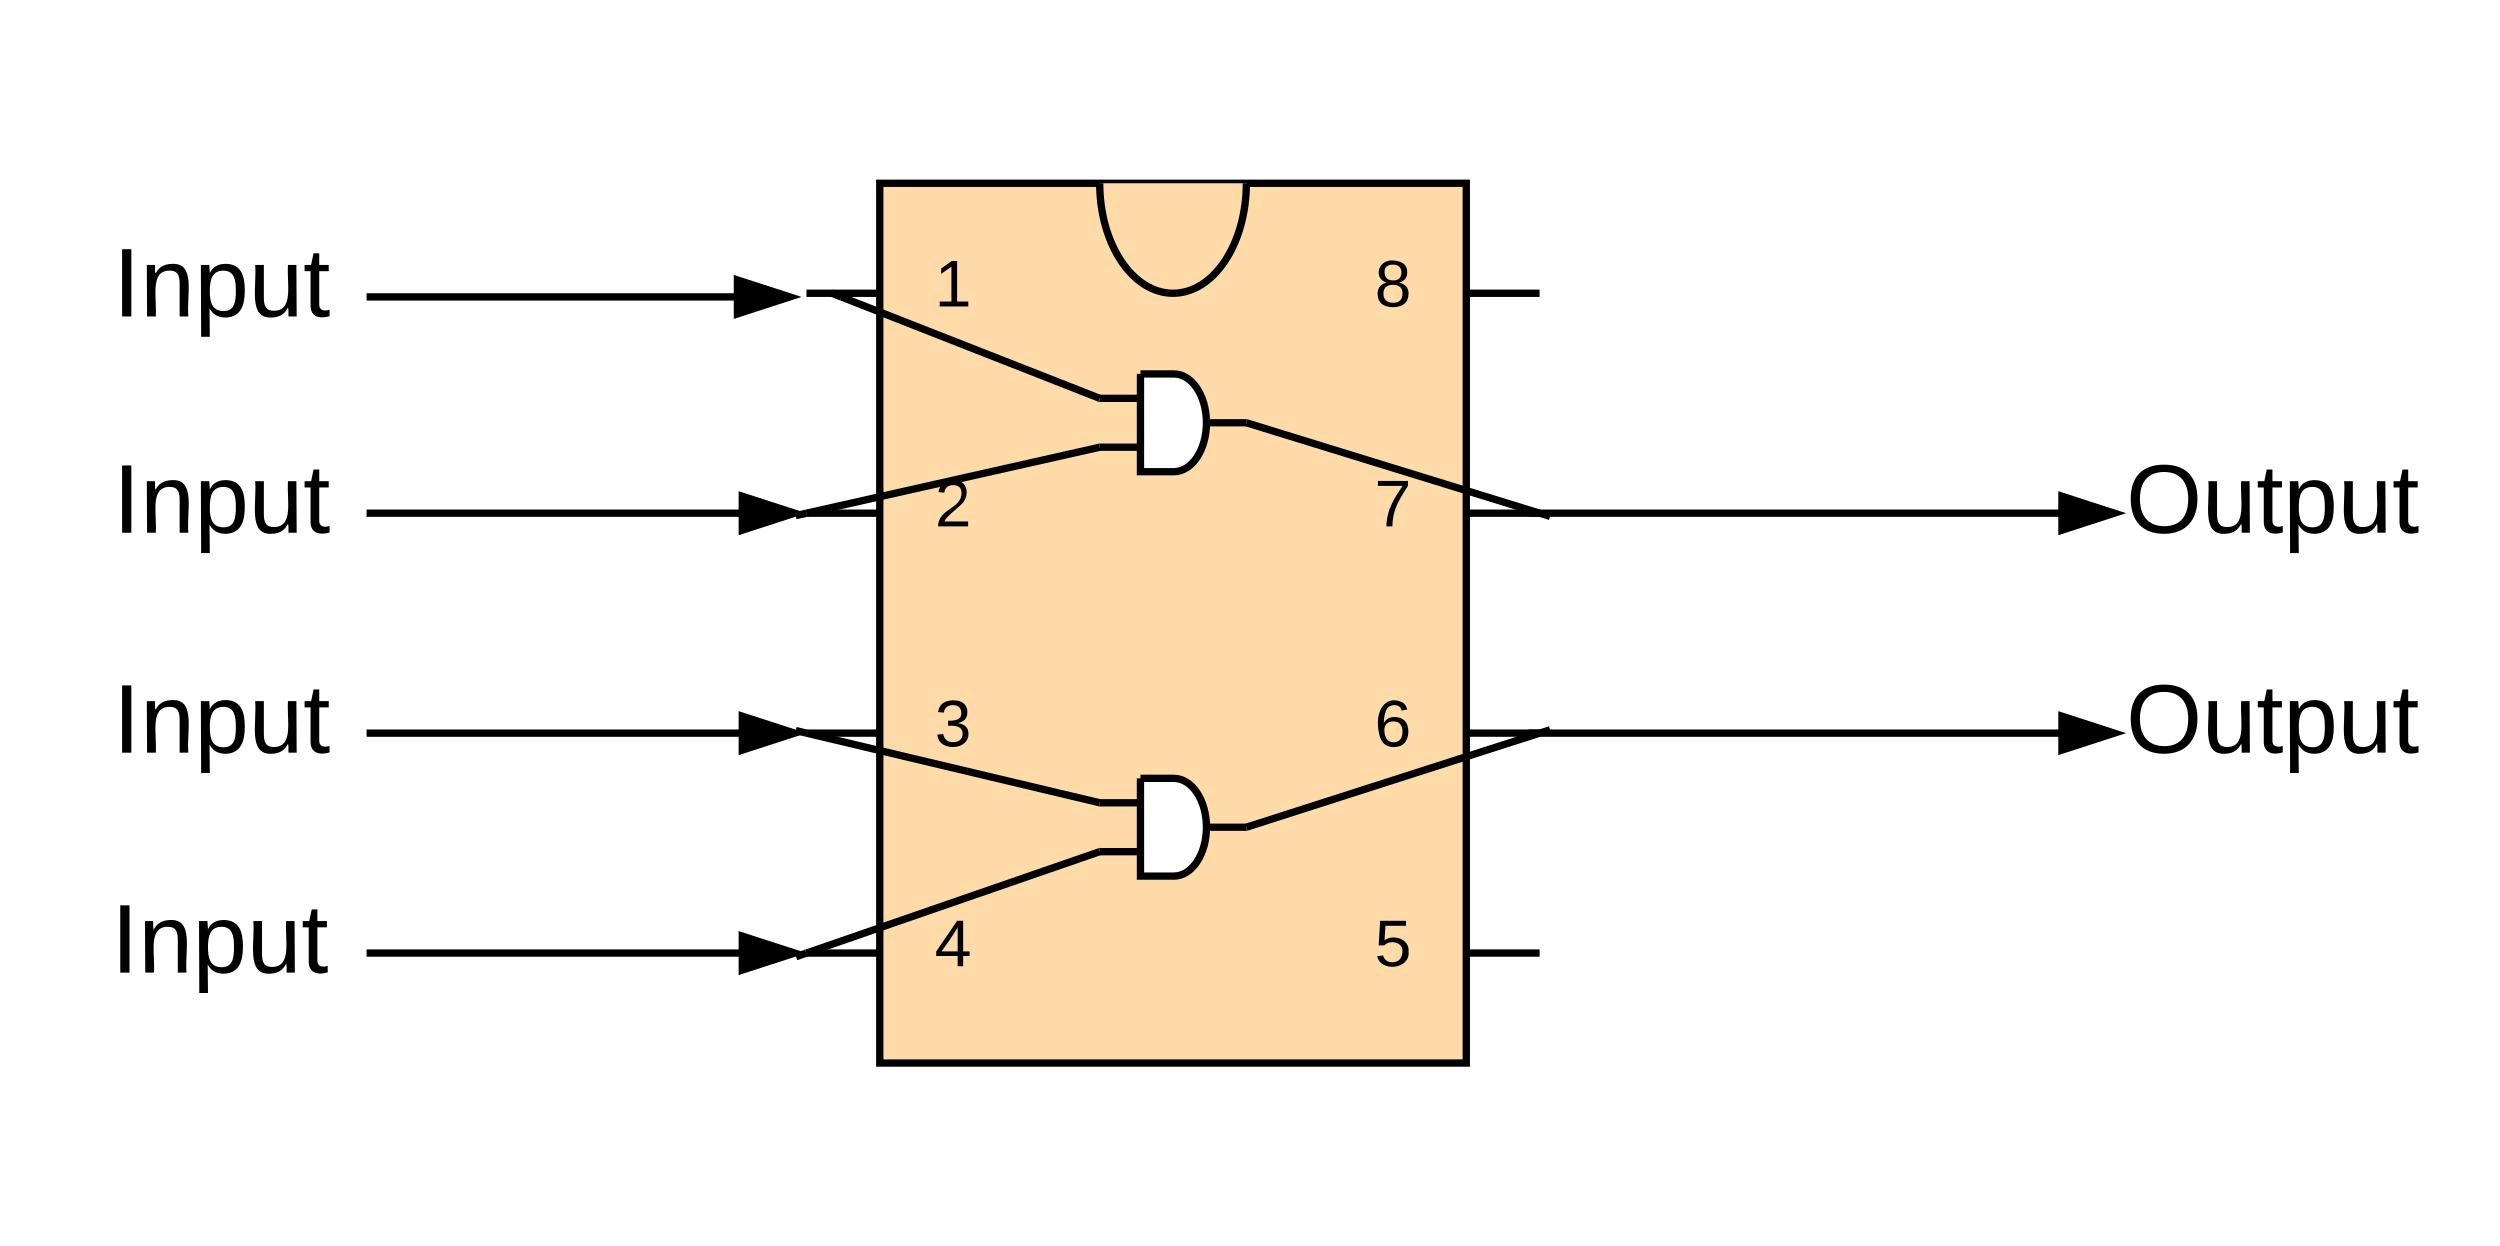<svg xmlns="http://www.w3.org/2000/svg" xmlns:xlink="http://www.w3.org/1999/xlink" xmlns:lucid="lucid" width="682" height="340"><g transform="translate(-360 -200)" lucid:page-tab-id="0_0"><path d="M0 0h1760v1360H0z" fill="#fff"/><path d="M600 250v240h160V250z" stroke="#000" stroke-width="2" fill="#ffdba9"/><path d="M700 250c0 16.57-8.95 30-20 30s-20-13.43-20-30M580 280h20m160 0h20m-200 60h20m160 0h20m-200 60h20m160 0h20m-200 60h20m160 0h20" stroke="#000" stroke-width="2" fill="#ffdba9"/><use xlink:href="#a" transform="matrix(1,0,0,1,610,265) translate(5 18.6)"/><use xlink:href="#b" transform="matrix(1,0,0,1,730,265) translate(5 18.6)"/><use xlink:href="#c" transform="matrix(1,0,0,1,610,325) translate(5 18.6)"/><use xlink:href="#d" transform="matrix(1,0,0,1,730,325) translate(5 18.6)"/><use xlink:href="#e" transform="matrix(1,0,0,1,610,385) translate(5 18.6)"/><use xlink:href="#f" transform="matrix(1,0,0,1,730,385) translate(5 18.6)"/><use xlink:href="#g" transform="matrix(1,0,0,1,610,445) translate(5 18.6)"/><use xlink:href="#h" transform="matrix(1,0,0,1,730,445) translate(5 18.6)"/><path d="M780 340h141.76" stroke="#000" stroke-width="2" fill="none"/><path d="M780 341h-3v-2h3zM936.76 340l-14.26 4.64v-9.28z"/><path d="M940 340l-18.5 6v-12zm-16.5 3.26l10.03-3.26-10.03-3.26z"/><path d="M780 400h141.76" stroke="#000" stroke-width="2" fill="none"/><path d="M780 401h-3v-2h3zM936.76 400l-14.26 4.64v-9.28z"/><path d="M940 400l-18.5 6v-12zm-16.5 3.26l10.03-3.26-10.03-3.26z"/><path d="M380 260h80v42h-80z" stroke="#000" stroke-opacity="0" stroke-width="2" fill="#fff" fill-opacity="0"/><use xlink:href="#i" transform="matrix(1,0,0,1,385,265) translate(5.87 21.333)"/><path d="M380 310h80v60h-80z" stroke="#000" stroke-opacity="0" stroke-width="2" fill="#fff" fill-opacity="0"/><use xlink:href="#i" transform="matrix(1,0,0,1,385,315) translate(5.87 30.333)"/><path d="M380 379h80v42h-80z" stroke="#000" stroke-opacity="0" stroke-width="2" fill="#fff" fill-opacity="0"/><use xlink:href="#i" transform="matrix(1,0,0,1,385,384) translate(5.87 21.333)"/><path d="M380 439h80v42h-80z" stroke="#000" stroke-opacity="0" stroke-width="2" fill="#fff" fill-opacity="0"/><use xlink:href="#i" transform="matrix(1,0,0,1,385,444) translate(5.37 21.333)"/><path d="M460 281h100.43" stroke="#000" stroke-width="2" fill="none"/><path/><path d="M575.43 281l-14.27 4.64v-9.28z"/><path d="M578.67 281l-18.5 6v-12zm-16.5 3.26l10.02-3.26-10.04-3.26z"/><path d="M460 340h101.76" stroke="#000" stroke-width="2" fill="none"/><path/><path d="M576.76 340l-14.26 4.64v-9.28z"/><path d="M580 340l-18.5 6v-12zm-16.5 3.26l10.03-3.26-10.03-3.26z"/><path d="M460 400h101.76" stroke="#000" stroke-width="2" fill="none"/><path/><path d="M576.76 400l-14.26 4.64v-9.28z"/><path d="M580 400l-18.5 6v-12zm-16.5 3.26l10.03-3.26-10.03-3.26z"/><path d="M460 460H561.76" stroke="#000" stroke-width="2" fill="none"/><path/><path d="M576.76 460l-14.26 4.64v-9.28z"/><path d="M580 460l-18.5 6v-12zm-16.5 3.26l10.03-3.26-10.03-3.26z"/><path d="M940 310h80v60h-80z" stroke="#000" stroke-opacity="0" stroke-width="2" fill="#fff" fill-opacity="0"/><use xlink:href="#j" transform="matrix(1,0,0,1,945,315) translate(-5 30.333)"/><path d="M940 370h80v60h-80z" stroke="#000" stroke-opacity="0" stroke-width="2" fill="#fff" fill-opacity="0"/><use xlink:href="#j" transform="matrix(1,0,0,1,945,375) translate(-5 30.333)"/><path d="M660 412.33V439h8v-26.67zM692 412.33V439h8v-26.67z" fill="none"/><path d="M671.12 419H660m11.12 13.33H660zm18.08-6.66H700zm-18.08-13.34V439h9.08c5 0 8.92-6 8.92-13.33 0-7.34-3.92-13.34-8.92-13.34h-9.08z" stroke="#000" stroke-width="2" fill="#fff"/><path d="M660 302v26.67h8V302zM692 302v26.67h8V302z" fill="none"/><path d="M671.12 308.67H660M671.12 322H660zm18.08-6.67H700zM671.12 302v26.68h9.08c5 0 8.92-6 8.92-13.34 0-7.33-3.92-13.33-8.92-13.33h-9.08z" stroke="#000" stroke-width="2" fill="#fff"/><path d="M580 460l80-27.67" stroke="#000" stroke-width="2" fill="none"/><path d="M580.33 460.95l-2.84.98-.66-1.9 2.83-.98zM660 432.33l-.33-.94.33-.12z"/><path d="M580 400l80 19" stroke="#000" stroke-width="2" fill="none"/><path d="M580.23 399.03l-.46 1.94-2.92-.7.46-1.94zM660 420.03l-.23-.06.23-.97z"/><path d="M700 425.67L780 400" stroke="#000" stroke-width="2" fill="none"/><path d="M700.3 426.62l-.3.1v-1.05zM783.16 400.04l-2.85.9-.6-1.9 2.85-.9z"/><path d="M660 308.67L589.5 281" stroke="#000" stroke-width="2" fill="none"/><path d="M660 309.74l-.37-.14.37-.93zM589.87 280.07l-.74 1.86-2.8-1.1.74-1.86z"/><path d="M660 322l-80 18" stroke="#000" stroke-width="2" fill="none"/><path d="M660 322l-.22-.98.22-.04zM580.22 340.98l-2.93.65-.45-1.95 2.93-.66z"/><path d="M700 315.33L780 340" stroke="#000" stroke-width="2" fill="none"/><path d="M700.3 314.38l-.3.95v-1.04zM783.16 339.93l-.6 1.9-2.85-.87.6-1.92z"/><defs><path d="M27 0v-27h64v-190l-56 39v-29l58-41h29v221h61V0H27" id="k"/><use transform="matrix(0.05,0,0,0.05,0,0)" xlink:href="#k" id="a"/><path d="M134-131c28 9 52 24 51 62-1 50-34 73-85 73S17-19 16-69c0-36 21-54 49-61-75-25-45-126 34-121 46 3 78 18 79 63 0 33-17 51-44 57zm-34-11c31 1 46-15 46-44 0-28-17-43-47-42-29 0-46 13-45 42 1 28 16 44 46 44zm1 122c35 0 51-18 51-52 0-30-18-46-53-46-33 0-51 17-51 47 0 34 19 51 53 51" id="l"/><use transform="matrix(0.05,0,0,0.05,0,0)" xlink:href="#l" id="b"/><path d="M101-251c82-7 93 87 43 132L82-64C71-53 59-42 53-27h129V0H18c2-99 128-94 128-182 0-28-16-43-45-43s-46 15-49 41l-32-3c6-41 34-60 81-64" id="m"/><use transform="matrix(0.05,0,0,0.05,0,0)" xlink:href="#m" id="c"/><path d="M64 0c3-98 48-159 88-221H18v-27h164v26C143-157 98-101 97 0H64" id="n"/><use transform="matrix(0.05,0,0,0.05,0,0)" xlink:href="#n" id="d"/><path d="M126-127c33 6 58 20 58 59 0 88-139 92-164 29-3-8-5-16-6-25l32-3c6 27 21 44 54 44 32 0 52-15 52-46 0-38-36-46-79-43v-28c39 1 72-4 72-42 0-27-17-43-46-43-28 0-47 15-49 41l-32-3c6-42 35-63 81-64 48-1 79 21 79 65 0 36-21 52-52 59" id="o"/><use transform="matrix(0.05,0,0,0.05,0,0)" xlink:href="#o" id="e"/><path d="M110-160c48 1 74 30 74 79 0 53-28 85-80 85-65 0-83-55-86-122-5-90 50-162 133-122 14 7 22 21 27 39l-31 6c-5-40-67-38-82-6-9 19-15 44-15 74 11-20 30-34 60-33zm-7 138c34 0 49-23 49-58s-16-56-50-56c-29 0-50 16-49 49 1 36 15 65 50 65" id="p"/><use transform="matrix(0.05,0,0,0.05,0,0)" xlink:href="#p" id="f"/><path d="M155-56V0h-30v-56H8v-25l114-167h33v167h35v25h-35zm-30-156c-27 46-58 90-88 131h88v-131" id="q"/><use transform="matrix(0.05,0,0,0.05,0,0)" xlink:href="#q" id="g"/><path d="M54-142c48-35 137-8 131 61C196 18 31 33 14-55l32-4c7 23 22 37 52 37 35-1 51-22 54-58 4-55-73-65-99-34H22l8-134h141v27H59" id="r"/><use transform="matrix(0.05,0,0,0.05,0,0)" xlink:href="#r" id="h"/><path d="M33 0v-248h34V0H33" id="s"/><path d="M117-194c89-4 53 116 60 194h-32v-121c0-31-8-49-39-48C34-167 62-67 57 0H25l-1-190h30c1 10-1 24 2 32 11-22 29-35 61-36" id="t"/><path d="M115-194c55 1 70 41 70 98S169 2 115 4C84 4 66-9 55-30l1 105H24l-1-265h31l2 30c10-21 28-34 59-34zm-8 174c40 0 45-34 45-75s-6-73-45-74c-42 0-51 32-51 76 0 43 10 73 51 73" id="u"/><path d="M84 4C-5 8 30-112 23-190h32v120c0 31 7 50 39 49 72-2 45-101 50-169h31l1 190h-30c-1-10 1-25-2-33-11 22-28 36-60 37" id="v"/><path d="M59-47c-2 24 18 29 38 22v24C64 9 27 4 27-40v-127H5v-23h24l9-43h21v43h35v23H59v120" id="w"/><g id="i"><use transform="matrix(0.074,0,0,0.074,0,0)" xlink:href="#s"/><use transform="matrix(0.074,0,0,0.074,7.407,0)" xlink:href="#t"/><use transform="matrix(0.074,0,0,0.074,22.222,0)" xlink:href="#u"/><use transform="matrix(0.074,0,0,0.074,37.037,0)" xlink:href="#v"/><use transform="matrix(0.074,0,0,0.074,51.852,0)" xlink:href="#w"/></g><path d="M140-251c81 0 123 46 123 126C263-46 219 4 140 4 59 4 17-45 17-125s42-126 123-126zm0 227c63 0 89-41 89-101s-29-99-89-99c-61 0-89 39-89 99S79-25 140-24" id="x"/><g id="j"><use transform="matrix(0.074,0,0,0.074,0,0)" xlink:href="#x"/><use transform="matrix(0.074,0,0,0.074,20.741,0)" xlink:href="#v"/><use transform="matrix(0.074,0,0,0.074,35.556,0)" xlink:href="#w"/><use transform="matrix(0.074,0,0,0.074,42.963,0)" xlink:href="#u"/><use transform="matrix(0.074,0,0,0.074,57.778,0)" xlink:href="#v"/><use transform="matrix(0.074,0,0,0.074,72.593,0)" xlink:href="#w"/></g></defs></g></svg>